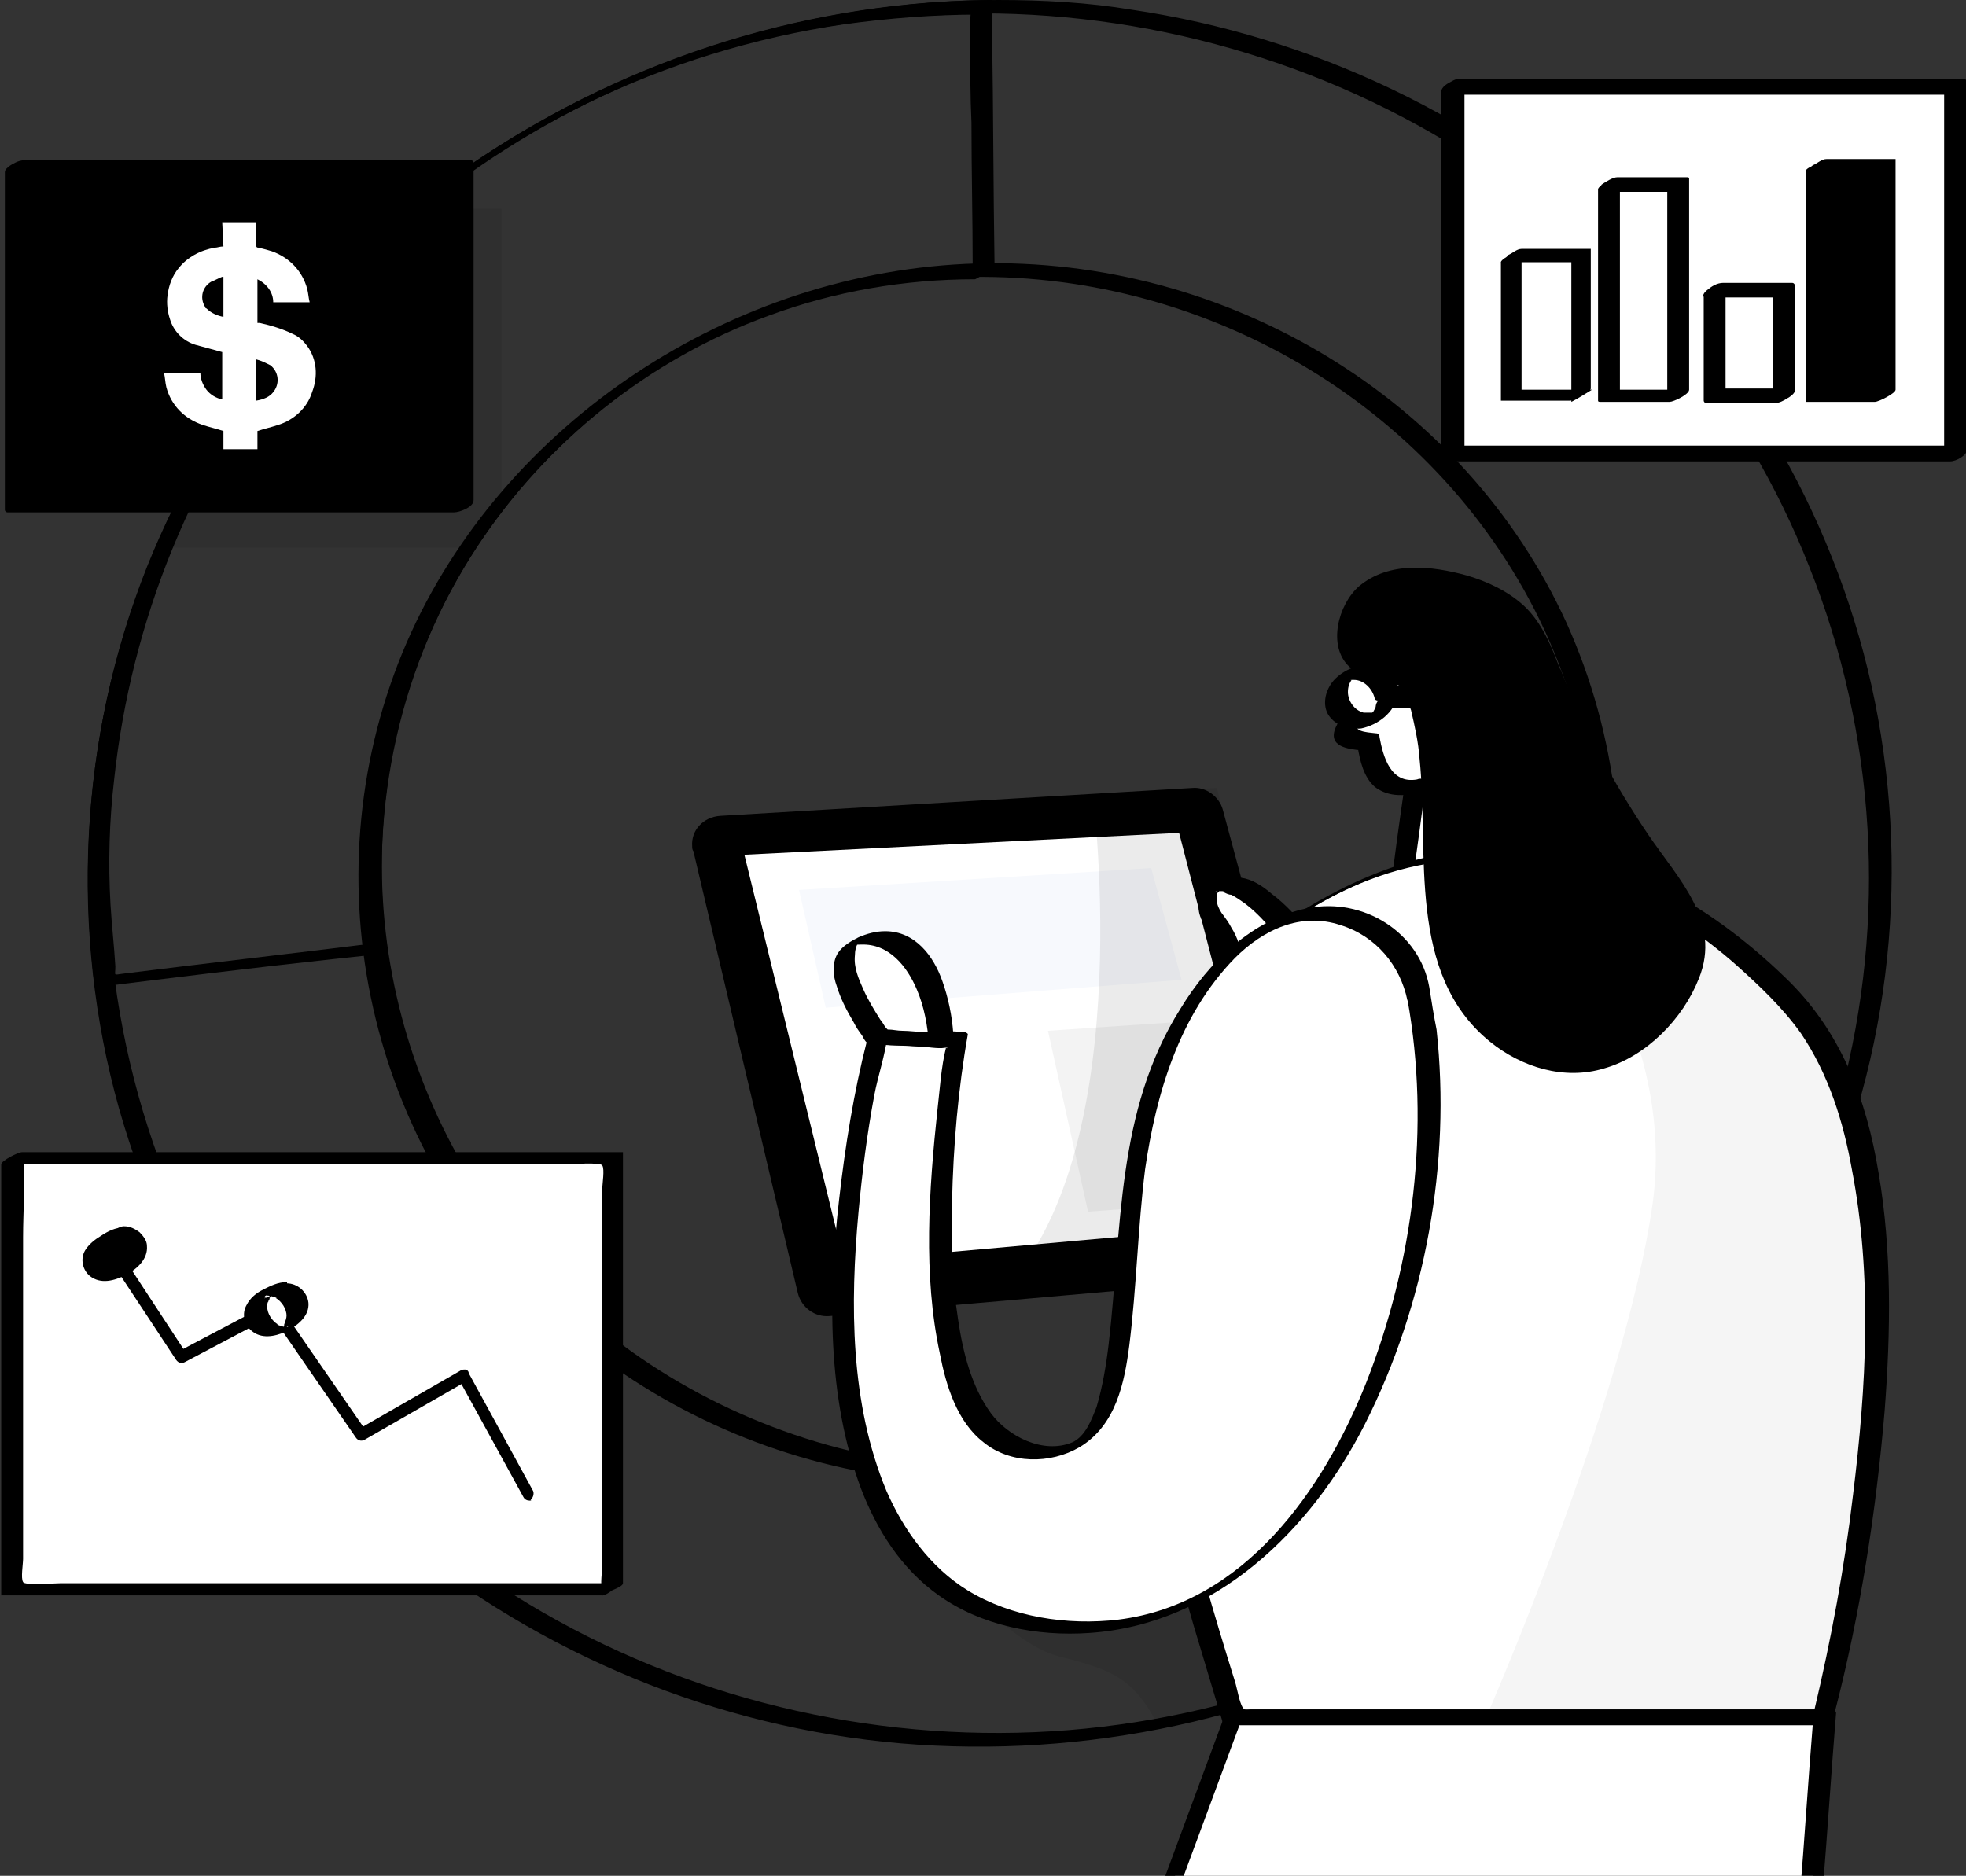<svg enable-background="new 0 0 161.9 154.5" viewBox="0 0 161.9 154.5" xmlns="http://www.w3.org/2000/svg" xmlns:xlink="http://www.w3.org/1999/xlink"><rect x="0" y="0" width="161.9" height="154.5" fill="#333333" stroke="none"/><clipPath id="a"><path d="m0 0h161.9v154.5h-161.9z"/></clipPath><g clip-path="url(#a)"><path d="m82.2 0c-15.3 0-30.3 4.7-42.9 13.2-12.2 8.3-21.8 20-27.2 33.5-5.6 14.1-6.4 30-2.3 44.6 4 14.1 12.5 26.9 24.1 36.2 11.8 9.4 26.5 15.2 41.7 16.2 15.3 1 30.6-2.6 43.7-10.3 12.7-7.4 23.1-18.4 29.5-31.4 6.7-13.7 8.6-29.3 5.6-44.2-2.9-14.4-10.5-27.8-21.4-38-10.9-10.1-24.9-16.8-39.8-19-3.6-.6-7.3-.8-11-.8-.5 0-1.9 1.1-1.4 1.1 14.9 0 29.6 4.5 41.8 12.8 11.9 8.1 21.2 19.6 26.4 32.8 5.5 13.8 6.4 29.1 2.6 43.4-3.7 13.9-11.8 26.6-23 36-11.4 9.5-25.7 15.2-40.6 16.4-15 1.2-30.3-2.2-43.3-9.7-12.5-7.2-22.7-18.1-28.9-30.9-6.5-13.4-8.5-28.7-5.8-43.3 2.7-14.1 9.8-27.3 20.2-37.4 10.6-10.3 24.4-17 39.3-19.2 3.7-.5 7.4-.8 11.1-.8.7-.1 2.2-1.2 1.6-1.2z"/><path d="m113.7 110c-9.8 7.9-22.5 11.8-35.3 10.8-10.1-.7-20-4.5-27.9-10.6-15.5-12.1-22.4-32.4-17.5-51.1 5-18.9 21.4-33.5 41.4-35.9 19.9-2.5 39.8 7 50.1 23.7 11 17.8 9.1 41.2-4.6 57.1-1.9 2.2-4 4.1-6.2 6-1 .8.8.2 1.1-.1 9-7.4 15.4-17.6 17.6-28.9 2-9.9.8-20.4-3.4-29.7-8.4-18.4-27.9-30.2-48.6-29.6-20.1.6-39 13.1-46.9 31.2-8.1 18.7-3.6 40.8 11.3 55 7.3 6.9 16.6 11.6 26.6 13.4 12.4 2.2 25.3-.2 36.1-6.4 2.5-1.5 4.9-3.1 7.2-5 1.2-.9-.6-.3-1 .1z"/><path d="m128.1 127c-9.5 7.6-20.8 12.7-32.8 15-2-3.9-3.9-4.5-8.2-5.6-2.9-.8-5.7-3.8-7.9-5.6-1.6-1.4-3.3-2.9-4-4.8-.5-1.5-.5-3.2 0-4.8 2.1.3 4.2.4 6.3.4 12 0 23.6-4.1 32.8-11.6 2.9 1.4 5.5 3.3 7.7 5.5 2.6 2.5 4.5 5.5 5.6 8.9.3.8.4 1.7.5 2.6z" opacity=".08"/><path d="m41.3 17.3v24c-1 1.2-2 2.6-2.8 3.8h-25c4.5-10.8 11.6-20.4 20.8-27.9h7z" opacity=".08"/><path d="m110.2 101.9-9.5-35.2c-.3-1.1-1.4-1.9-2.5-1.8l-38.9 2.3c-1.4.1-2.4 1.2-2.3 2.5 0 .1 0 .3.1.4l8.6 36.4c.3 1.2 1.4 2 2.6 1.9l39.8-3.5c1.4-.1 2.4-1.3 2.2-2.6 0-.1 0-.2-.1-.4z"/><path d="m97.1 68.6-35.8 1.8 8.2 33.5 35.9-3.2z" fill="#fff"/><path d="m86.3 84.9 3.3 14.9 10.7-.8-3.6-14.8z" opacity=".05"/><path d="m94.8 71.5-29 1.8 2.2 9.7 29.3-2.3z" fill="#f7f9fd"/><path d="m117 62.8c1.3-.3 2.4-1 3.3-2 0 0-.1 3.3-3.8 6.6z" fill="#ce8172" opacity=".31"/><path d="m118.7 58.3s-.1-2.1 1.5-2 1.8 3.1-.4 3.5z" fill="#f4a28c"/><path d="m125.5 70.4-2.7-15.1.1-.3s.7-3.1-2.6-5.1-8 .8-7.9 4.1c0 0 0 1.5.1 3.4l-1.4 2.2c-.3.4-.1 1 .3 1.2.1.1.2.1.4.1l1.2.1c.1.7.3 1.3.5 1.9.5 1.4 1.9 2.1 3.3 1.8l-1.1 8.3z" fill="#fff"/><path d="m126.4 70c-.8-4.3-1.5-8.6-2.3-12.8-.1-.7-.3-1.4-.4-2.1 0-.3.2-1 .1-1.5-.3-3.6-4.2-5.7-7.6-4.7-1.8.5-3.5 1.8-4.4 3.4-.8 1.6-.5 3.8-.4 5.5.6-.3 1.2-.6 1.8-.9-.2-.6-1.5.3-1.7.6-.5.8-1.1 1.5-1.5 2.4-.7 1.6 1 1.8 2.1 1.9-.1-.1-.2-.2-.3-.3.2 1.2.5 2.5 1.4 3.3.9.7 2 .8 3.1.6-.2-.1-.5-.2-.7-.2-.4 2.8-.8 5.6-1.1 8.3 0 .3.5.3.7.2 3.3-.9 6.5-1.9 9.8-2.8.4-.1 1.1-.4 1.1-.8s-.3-.5-.7-.4c-3.3.9-6.5 1.9-9.8 2.8.2.1.5.2.7.2.4-2.8.8-5.6 1.1-8.3 0-.3-.5-.3-.7-.2-2.2.4-2.8-1.9-3.1-3.5 0-.2-.1-.3-.3-.3-.8-.1-2.1-.1-1.5-1.2.3-.7.8-1.3 1.2-1.9-.6.2-1.1.4-1.7.6.2.6 1.9-.3 1.8-.9-.1-1.4-.4-3.1 0-4.5.5-1.6 2.1-2.7 3.8-2.7 1.9 0 3.7 1.3 4.4 2.9.2.5.4 1.1.4 1.7 0 .2-.1.9 0 .7-.2 1.1.2 2.4.4 3.6.4 2.4.9 4.8 1.3 7.2.3 1.6.6 3.2.8 4.7.5.9 2.3 0 2.2-.6z"/><path d="m100.2 64.9-10.2.6s4 31.1-8.5 41.8l17.1-1.8 4.6-14.1-.9-18.5z" opacity=".08"/><path d="m150.3 141.5s11.6-44.1-2.8-59.1c-14.4-14.9-29.2-14.2-40.3-7.1s-21.3 17.1-5.6 66.2z" fill="#fff"/><path d="m151.1 141c2.1-8.1 3.4-16.5 4.1-24.8.5-6.5.6-13.2-.5-19.6-1-6.1-3.1-11.7-7.7-16.1-6.3-6.1-14.5-10.9-23.7-10.7-6.6.2-12.6 2.8-17.9 6.4-2.7 1.8-5.2 3.8-7.2 6.3-2.3 2.9-3.8 6.3-4.6 9.9-1.2 5.3-1.1 10.8-.6 16.1.9 8.6 2.9 17.1 5.3 25.4.8 2.7 1.6 5.3 2.4 8h.1 16.4 26.2 6c.4 0 .9-.3 1.2-.5.1 0 .7-.6.5-.6-12.3 0-24.5 0-36.8 0-2.9 0-5.8 0-8.8 0-.8 0-1.6 0-2.5 0-.1 0-.4.1-.5 0-.4-.2-.6-1.7-.8-2.3-3.5-11.2-6.7-22.8-7.3-34.6-.3-6.3.1-13.1 3.1-18.8 2-3.8 5.1-6.7 8.6-9.1 3.7-2.5 7.8-4.4 12.4-5 5.5-.8 11 .3 15.9 2.7 3.1 1.5 6 3.5 8.6 5.8 1.9 1.7 3.8 3.5 5.3 5.6 2.3 3.4 3.5 7.3 4.2 11.2 1.7 8.8 1.2 17.9.1 26.8-.7 6-1.8 11.9-3.2 17.8-.1.3-.1.6-.2.9.1.2 1.8-.3 1.9-.8z"/><path d="m106.9 77.3s-4.5-5.9-6.6-4.1c-2.2 1.8 1.9 3.6 1.2 6.5-.8 2.8 6.6 1 5.4-2.4z" fill="#fff"/><path d="m107.8 76.8c-.9-1.2-1.9-2.3-3.1-3.2-.7-.6-1.6-1.2-2.5-1.3-1.2-.1-2.7.7-3.3 1.8-.5.9.1 1.8.6 2.6.6.9 1.2 1.9 1.1 3 0 .4-.2.8-.1 1.2.1.3.3.5.6.6.7.4 1.6.2 2.4.1 2-.6 5.1-2.4 4.3-4.8-.1-.4-2 .5-1.8 1 .1.4.2.7.1 1.1 0 .2-.1.3-.2.4 0 .1-.1.1-.1.2 0 0 0 .1-.1.1s0 .1-.1.1c-.1.1-.1.1-.2.2s.1-.1 0 0c0 0-.1 0-.1.1 0 0-.1.1-.1.1.2-.1.1-.1 0 0 0 0-.1 0-.1.1-.2.2.2-.1 0 0 0 0-.2.1-.2.1s.3-.1 0 0h-.1s-.1.1-.2.1c.2 0 .2-.1.1 0-.1 0-.2.1-.3.1s-.2 0 0 0c-.1 0-.1 0-.2 0s-.2 0-.3.1c-.1 0-.2 0-.3 0 .2 0-.1 0-.2 0-.2 0-.3 0-.5 0h-.1c-.1 0-.2 0-.2-.1-.2-.1-.4-.2-.5-.4-.1-.3-.1-.5 0-.9.2-1-.2-2-.7-2.8-.2-.4-.5-.8-.8-1.2-.2-.3-.4-.7-.4-1.1 0-.1 0-.2 0-.2s.1-.2 0-.2c0-.1.1-.2.2-.3s-.1.1 0 0c0 0 .1-.1.1-.1-.1.1-.1.1 0 0 0 0 .2-.2-.1 0 .2-.1-.3.2-.3.1.1-.1-.1 0-.1 0 .1 0 .2 0 0 0h.1.3.1.1c.1 0 .2 0 .2.1.2.1.4.2.6.2.4.2.8.5 1.1.7 1.2.9 2.2 2.1 3.1 3.3.7.5 2.4-.6 2.2-.9z"/><path d="m127.6 55.7c.1.1.1.3.2.4 2.2 5.4 5.1 10.6 8.6 15.3 1.6 2.2 3.5 4.5 3.3 7.2-.2 1.4-.7 2.8-1.5 3.9-1.2 1.9-2.7 3.6-4.8 4.5-4.2 1.8-9.3-.5-11.9-4.1-2.6-3.7-3.2-8.3-3.3-12.8-.1-4.9.1-9.7-1.7-14.3-2 0-5.1-.9-5.3-3.3-.1-3.2 1.1-5.7 5.7-5.3 3.1.3 6.7 1.4 8.6 3.9.8 1.6 1.5 3.1 2.1 4.6z"/><path d="m126.7 56.2c1.9 4.8 4.3 9.4 7.3 13.7 1.3 1.9 3 3.8 4 5.9 1.2 2.6.6 5-.9 7.3-1.5 2.2-3.5 4-6.4 4-2.2 0-4.3-.9-6-2.2-4-3-5.2-8.1-5.6-12.7-.4-5.7.2-11.4-1.8-16.8-.1-.1-.1-.1-.2-.1-2 0-4.8-.8-5-3.1-.2-1.8.3-4.1 2.4-4.3 2.5-.3 5.3.5 7.5 1.6 2.4 1.5 3.7 4.1 4.7 6.7.1.4 2-.5 1.8-1-.7-1.9-1.5-3.9-3-5.3-1.3-1.2-3-2-4.7-2.5-2.9-.8-6.4-1.2-8.9.9-1.7 1.5-2.6 4.9-.8 6.6 1 1 2.4 1.4 3.8 1.5.5.1.6.1.8.6s.3 1 .5 1.5c.3 1.3.6 2.6.7 4 .8 7.7-1.1 17.7 5.8 23.3 2.6 2.1 6.1 3.2 9.4 2.2 3.5-1 6.5-4.1 7.8-7.4 1.9-4.7-1.7-8.2-4.2-11.9-2.9-4.3-5.3-8.8-7.2-13.6-.2-.3-2 .6-1.8 1.1z"/><path d="m116.8 81.9c-.7-4.3-4.8-7.2-9.2-6.5-.4.1-.8.2-1.2.3-5.5 1.6-9.8 8.2-11.7 14.9-4 13.8.6 31.1-10.4 28.9-11-2.1-5.6-33.8-5.6-33.8l-6.5-.3s-12.2 45.9 14.2 48.6c23.3 2.3 34.4-30.3 30.4-52.1z" fill="#68e1fd"/><path d="m116.8 81.9c-.7-4.3-4.8-7.2-9.2-6.5-.4.1-.8.2-1.2.3-5.5 1.6-9.8 8.2-11.7 14.9-4 13.8.6 31.1-10.4 28.9-11-2.1-5.6-33.8-5.6-33.8l-6.5-.3s-12.2 45.9 14.2 48.6c23.3 2.3 34.4-30.3 30.4-52.1z" fill="#fff"/><path d="m117.7 81.3c-.8-4.5-5.4-7.4-10-6.5s-8.2 4.5-10.5 8.3c-5.3 8.4-4.8 18.2-5.9 27.6-.2 1.7-.5 3.5-1 5.2-.4 1-.9 2.4-2 2.9-2.4 1-5.3-.5-6.7-2.4-1.6-2.2-2.3-5-2.7-7.7-.5-3.2-.6-6.5-.5-9.7.1-4.6.5-9.3 1.3-13.8 0-.1-.1-.1-.2-.2-2.2-.1-4.3-.2-6.5-.3-.5 0-1.5.5-1.6 1-1.1 4.3-1.8 8.7-2.3 13.1-.9 7.8-1 16.3 1.8 23.8 1.3 3.4 3.3 6.6 6.4 8.8 3.5 2.5 8.1 3.4 12.4 3.1 10.4-.7 18.3-8.5 22.7-17.2 5-9.9 7.1-21.5 5.9-32.5-.2-1-.4-2.2-.6-3.5 0-.3-1.9.4-1.8 1 1.9 10.5.5 21.7-3.4 31.6-3.5 8.8-10 18.2-20.4 19.5-4.2.5-8.8-.2-12.4-2.4-3.1-1.9-5.3-5-6.7-8.2-3-7.2-3-15.4-2.3-23 .3-3.2.7-6.4 1.3-9.6.3-1.6.9-3.3 1.1-5 0-.1 0-.2.1-.2-.5.3-1.1.7-1.6 1 1.4.1 2.7.1 4.1.2.6 0 1.5.2 2.1.1.4-.1.1.2.1-.1v.1c-.4 1.6-.5 3.4-.7 5.1-.7 6.6-1.2 13.6.2 20.1.5 2.6 1.4 5.6 3.6 7.3 2.2 1.8 5.5 1.8 7.9.4 3-1.8 3.7-5.3 4.1-8.4.6-4.8.7-9.7 1.3-14.5.9-6.2 2.8-12.7 7.4-17.4 2.3-2.3 5.4-3.8 8.7-2.7 2.9.9 4.9 3.3 5.5 6.2.1.2 1.9-.5 1.8-1.1z"/><path d="m125.5 70.4s12.8 12.4 10.6 28.7c-2.3 16.3-13.7 42.3-13.7 42.3h27.9s8.2-29.5 2-50.8c-.1 0-4-15.1-26.8-20.2z" opacity=".04"/><path d="m77.6 85.6s-.5-8.6-5.7-8.3c-5.3.3.4 8.1.4 8.1z" fill="#fff"/><path d="m78.5 85.1c-.1-1.4-.4-2.9-.9-4.3-.7-2-2.2-4.1-4.7-4.1-.8 0-1.5.2-2.2.5-.6.3-1.3.7-1.7 1.3-.5.8-.4 1.9-.1 2.7.3 1 .8 2 1.4 3 .2.4.4.7.7 1.1.1.2.2.4.4.6.1.1.4.1.6.1.6 0 1.2.1 1.8.1 1 0 2 .1 3 .1.4 0 .9-.3 1.2-.5 0-.1.6-.6.5-.6-.9-.1-1.6-.1-2.4-.1-.6 0-1.2-.1-1.8-.1-.4 0-.8-.1-1.1-.1-.1 0-.1 0-.1 0s-.1-.1-.1-.1c-.2-.2-.3-.5-.5-.7-.5-.8-1-1.6-1.4-2.5s-.8-1.8-.7-2.8c0-.4.1-.8.3-1.1 0 0 .1-.1 0 0 .1-.1-.1 0 0 0-.1.1-.4.2-.5.3.1-.1.5-.1.7-.1 2.3-.1 3.8 1.8 4.6 3.7.6 1.4.9 3 1 4.6 0 .2.9-.3 1-.3.4-.1 1-.4 1-.7z"/><path d="m150.3 141.5-1.1 14.5h-53l5.4-14.5z" fill="#fff"/><path d="m149.3 141.8c-.4 4.9-.7 9.7-1.1 14.6.5-.3 1.1-.7 1.6-1-6 0-11.9 0-17.9 0-9.5 0-19 0-28.5 0-2.2 0-4.4 0-6.6 0 .1.1.1.2.2.4 1.8-4.9 3.6-9.7 5.4-14.6-.5.3-1 .6-1.5.9h16.4 26.2 6c.5 0 1-.2 1.3-.6.1-.2.5-.7 0-.7-5.5 0-11 0-16.4 0-8.7 0-17.5 0-26.2 0-2 0-4 0-6 0-.5 0-1.4.3-1.5.9-1.8 4.9-3.6 9.7-5.4 14.6-.1.2 0 .4.2.4h17.9 28.5 6.6c.5 0 1.5-.4 1.6-1 .4-4.9.7-9.7 1.1-14.6 0-.6-1.8.1-1.9.7z"/><path d="m.9 95.4h49.5v35.5h-49.5z" fill="#fff"/><path d="m51.3 130.4c-4.4 0-8.8 0-13.2 0-8.1 0-16.1 0-24.2 0-3 0-6 0-8.9 0-.5 0-3 .2-3.1-.1-.2-.3 0-1.5 0-1.9 0-1.3 0-2.5 0-3.8 0-3.7 0-7.5 0-11.2 0-3.8 0-7.7 0-11.5 0-2.2.2-4.5 0-6.7 0-.1 0-.2 0-.3-.6.3-1.2.7-1.7 1h13.2 24.2 8.9c.5 0 3-.2 3.1.1.2.3 0 1.5 0 1.9v3.8 11.2 11.5 4.3c0 .8-.2 1.7 0 2.5v.3c-.1-.3 1.7-.7 1.7-1.1 0-10.4 0-20.7 0-31.1 0-1.5 0-2.9 0-4.4-5.6 0-11.1 0-16.7 0-8.9 0-17.8 0-26.7 0-2 0-4.1 0-6.1 0-.3 0-1.7.7-1.7 1v31.1 4.4h16.7 26.7 6.1c.5 0 1.4-1 1.7-1z"/><path d="m43.6 123.6c-.2 0-.4-.1-.5-.3l-5.1-9.3-8 4.6c-.2.1-.5.1-.7-.2l-6.9-10-7.2 3.8c-.2.1-.5.1-.7-.2l-5.8-8.8c-.2-.2-.1-.6.2-.7.2-.2.6-.1.7.2l5.5 8.4 7.2-3.8c.2-.1.5-.1.7.2l6.9 10 8-4.6c.1-.1.3-.1.4-.1s.3.1.3.3l5.3 9.7c.1.2 0 .6-.2.7.1.1 0 .1-.1.1z"/><path d="m9.5 101.7c1 0 1.7.8 1.7 1.7s-.8 1.7-1.7 1.7c-1 0-1.7-.8-1.7-1.7s.8-1.7 1.7-1.7z"/><path d="m8.8 102.2s.1 0 0 0h.2c.1 0 .2 0 .2.1.1 0 .3.1.4.2 0 0 0 0-.1 0 .5.3.8.8.8 1.4v-.1c0 .3-.1.5-.2.8 0 0-.1.1 0 0v.1s0 0-.1.1c0 0-.1.1 0 0 0-.1 0 0 0 0-.1.1 0 0 0 0-.1.1.1-.1.1-.1-.1.1.2-.1.1-.1-.1.1.2-.1.1-.1s.2-.1.1 0c-.1 0 0 0 .1 0-.1 0 0 0 0 0-.1 0-.1 0-.2 0h-.1c-.3 0-.5-.1-.8-.3h.1c-.5-.3-.8-.8-.8-1.4v.1c0-.2 0-.4.1-.6 0 0 0 0 0-.1 0 0 .1-.1.1-.1s.1-.1.1-.1c.1-.1-.1.1 0 0 0 0-.1.1-.1.1.1-.1 0 0-.1.1.1-.2-.3 0-.1 0-.2.1-.2.1-.1.1s0 0-.1 0c.1 0 .1 0 0 0 .1-.1.2-.1.3-.1.2 0 .4-.1.6-.2s.5-.2.7-.4c.1-.1.6-.5.1-.5-.7 0-1.3.3-1.9.7-.5.3-1 .7-1.3 1.2-.4.7-.2 1.6.4 2.1.9.7 2 .4 3-.1.9-.5 1.8-1.3 1.7-2.4 0-.4-.3-.8-.6-1.1-.4-.3-.8-.5-1.3-.5-.2 0-.4.1-.6.2s-.5.2-.7.4c-.1.1-.3.2-.3.4s.1.2.2.2z"/><path d="m22.8 106.2c1 0 1.7.8 1.7 1.7s-.8 1.7-1.7 1.7c-1 0-1.7-.8-1.7-1.7-.1-.9.7-1.7 1.7-1.7z" fill="#fff"/><path d="m21.9 106.7c.3 0 .6.1.9.2 0 0 0 0-.1 0 .5.3.9.9.9 1.5 0 0 0 0 0-.1 0 .3-.1.5-.2.8v.1c0 .1-.1.1-.1.2s.1-.1 0 0c0 0 0 0-.1.1s.1-.1.1 0c.1-.1.1-.1.2-.1-.1.1.1-.1.1-.1s.2-.1.1 0h.1.1c-.1 0-.3 0-.3 0-.3 0-.5-.1-.8-.2h.1c-.5-.3-.9-.9-.9-1.5v.1c0-.2 0-.4.1-.5 0-.1.1-.2.1-.2 0-.1 0 0 0-.1 0 0 .1-.1.1-.1s0 0 0-.1c-.1.1-.1.1 0 0 0 0 .1-.1 0 0-.1 0-.1.1 0 0-.1 0-.1.1-.2.1-.1.1-.1.1 0 0-.1 0-.2.1-.2.1-.1 0-.1 0 0 0-.1 0-.2.1-.1 0h.1c-.1 0-.1 0 0 0-.2-.1-.1-.1 0-.2-.1 0 .1 0 0 0 .4 0 .8-.3 1.2-.5.2-.1.4-.2.5-.4 0 0 .1-.2 0-.2-.7 0-1.3.3-1.9.6s-1.1.7-1.4 1.3c-.4.7-.2 1.6.4 2.1.8.7 1.9.5 2.8.1 1-.5 2-1.3 1.9-2.4-.1-.9-.9-1.6-1.8-1.6-.4 0-.9.3-1.2.5-.2.1-.4.2-.5.4 0 0-.1.1 0 .1z"/><path d="m119.6 7.1h41.4v30.2h-41.4z" fill="#fff"/><path d="m119.2 7.8h36.2 5.2c-.2-.1-.3-.2-.5-.3v26.5 3.7c.5-.3.9-.7 1.4-1-12.1 0-24.1 0-36.2 0-1.7 0-3.4 0-5.2 0 .2.1.3.2.5.3 0-8.8 0-17.7 0-26.5 0-1.2 0-2.5 0-3.7 0-.7-1.9.1-1.9.7v26.5 3.7c0 .3.3.3.5.3h36.2 5.2c.5 0 1.4-.5 1.4-1 0-8.8 0-17.7 0-26.5 0-1.2 0-2.5 0-3.7 0-.3-.3-.3-.5-.3-12.1 0-24.1 0-36.2 0-1.7 0-3.4 0-5.2 0-.6 0-2.1 1.3-.9 1.3z"/><path d="m124.5 21.1h5.7v11.5h-5.7z" fill="#fff"/><path d="m123.6 21.6h3.7 1.9.2v.3 8.3 2.9c.6-.3 1.2-.7 1.7-1-1.2 0-2.5 0-3.7 0-.6 0-1.2 0-1.9 0 0 0-.1 0-.2 0 0-.1 0-.2 0-.3 0-2.8 0-5.5 0-8.3 0-1 0-1.9 0-2.9 0-.1-.9.4-1 .4-.1.1-.7.4-.7.6v10 1.4h5.7c.3 0 .8-.3 1-.5.1-.1.7-.3.7-.5 0-3.4 0-6.7 0-10.1 0-.5 0-.9 0-1.4-1.9 0-3.8 0-5.7 0-.4 0-.8.4-1.1.5-.1.2-.7.6-.6.6z"/><path d="m132.5 15.2h5.7v17.4h-5.7z" fill="#fff"/><path d="m131.8 15.8h5.7c-.1 0-.1-.1-.2-.1v15.2 2.2c.5-.3 1.1-.6 1.6-1-1.9 0-3.8 0-5.7 0 .1 0 .1.1.2.1 0-5.1 0-10.1 0-15.2 0-.7 0-1.4 0-2.2 0-.3-1.8.4-1.8.8v15.2 2.2c0 .1.1.1.2.1h5.7c.3 0 1.6-.6 1.6-1 0-5.1 0-10.1 0-15.2 0-.7 0-1.4 0-2.2 0-.1-.1-.1-.2-.1-1.9 0-3.8 0-5.7 0-.4 0-1 .4-1.3.6-.1.2-.5.6-.1.6z"/><path d="m141.2 23.9h5.7v8.7h-5.7z" fill="#fff"/><path d="m140.5 24.5h5.7c-.1-.1-.2-.1-.2-.2v7.6 1.1c.5-.3 1.1-.7 1.6-1-1.9 0-3.8 0-5.7 0 .1.1.2.1.2.2 0-2.5 0-5.1 0-7.6 0-.4 0-.7 0-1.1 0-.5-1.8.3-1.8.8v7.6 1.1c0 .1.1.2.2.2h5.7c.3 0 .7-.2 1-.4.2-.1.6-.4.6-.6 0-2.5 0-5.1 0-7.6 0-.4 0-.7 0-1.1 0-.1-.1-.2-.2-.2-1.9 0-3.8 0-5.7 0-.5 0-1 .3-1.3.6-.2.1-.6.6-.1.6z"/><path d="m149.6 13.6h5.7v19h-5.7z"/><path d="m148.7 14.1h5.4c.4 0 .3 0 .3.4v1.8 13 3.8c.6-.3 1.2-.7 1.7-1-1.8 0-3.6 0-5.4 0-.4 0-.3 0-.3-.4 0-.6 0-1.2 0-1.8 0-4.3 0-8.6 0-13 0-1.3 0-2.5 0-3.8.1.2-1.7.6-1.7 1v16.6 2.4h5.7c.3 0 1.7-.7 1.7-1 0-5.5 0-11.1 0-16.6 0-.8 0-1.6 0-2.4-1.9 0-3.8 0-5.7 0-.4 0-.8.4-1.1.5-.1.1-.7.5-.6.5z"/><path d="m117.2 57.1h-3c-.2-1-1-1.7-2.1-1.7-1.2 0-2.1.9-2.1 2s.9 2 2.1 2c1 0 1.9-.7 2.1-1.7h3z" fill="#fff"/><path d="m117.8 56.5c-1 0-2 0-3 0 .1.1.2.2.3.2-.2-1-.9-1.8-2-1.9-1.3-.2-2.7.5-3.4 1.4-.6.8-.8 1.9-.3 2.7.6.9 1.7 1.2 2.7 1.1 1.4-.3 2.7-1.3 3-2.7-.5.3-1.1.7-1.6 1h3c.4 0 .7-.1 1-.3.2-.1.6-.4.6-.7 0-.2 0-.4 0-.6 0-.6-1.8.1-1.8.8v.6c.5-.3 1.1-.7 1.6-1-1 0-2 0-3 0-.6 0-1.5.4-1.6 1 0 .2-.1.3-.2.5 0 0-.2.2-.1.1-.1.1-.2.2 0 0h-.1c.1 0 .1 0 0 0h-.1c-.2 0-.4 0-.5 0-.8-.2-1.3-1-1.3-1.7 0-.4.1-.7.3-1-.1.1-.1.1 0 0-.2.1.1-.1-.1 0 .1 0 .1 0 0 0h.1c-.1 0 .2 0 .2 0 .8 0 1.5.7 1.7 1.5 0 .1.1.2.3.2h3c.5 0 1-.2 1.3-.5.2-.1.5-.7 0-.7z"/><path d="m81.8 21.7c-22.6.3-43.5 15.2-50.1 36.3-2.1 6.7-2.6 13.7-1.7 20.6.5-.3 1.1-.7 1.6-1-7.2.9-14.3 1.7-21.5 2.6-.8.1-.6.2-.6-.6-.1-1.7-.3-3.4-.4-5.1-.2-3.4-.1-6.9.3-10.3.7-6.5 2.3-12.9 4.8-19 5-12.2 13.5-23 24.3-30.8 5.5-3.9 11.6-7.1 18-9.3 3.4-1.2 6.8-2.1 10.3-2.7 1.8-.3 3.7-.6 5.6-.8 1.1-.1 2.2-.2 3.3-.3 1.2-.1 2.5 0 3.8-.2.6-.1.4-.1.4.6v2c0 2.1 0 4.3.1 6.4 0 4 .1 7.9.1 11.9v.7c0 .3 1.8-.4 1.8-.9-.1-6.3-.1-12.7-.2-19 0-.9 0-1.8 0-2.7 0-.1 0-.1-.2-.1-17 .2-33.7 6.2-46.9 16.6-12.2 9.8-21.2 23.2-25.1 38.1-2.3 8.7-2.8 17.7-1.7 26.6.1 0 .1.1.2 0 6.5-.8 12.9-1.6 19.4-2.3.9-.1 1.9-.2 2.8-.3.4 0 1.7-.6 1.6-1-1.4-11.4 1.2-23.1 7.5-32.7 5.7-8.6 14.1-15.4 24-19 5.4-2 11.2-3 17-3 .5-.2 1.9-1.3 1.5-1.3z"/><path d="m1.3 13.7h36.8v27.9h-36.8z"/><path d="m.6 14.3h32.2 4.6c-.1-.1-.2-.1-.2-.2v24.4 3.4c.5-.3 1.1-.7 1.6-1-10.8.1-21.5.1-32.2.1-1.5 0-3.1 0-4.6 0 .1.1.2.1.2.2 0-8.1 0-16.3 0-24.4 0-1.1 0-2.3 0-3.4 0-.5-1.8.2-1.8.8v24.4 3.4c0 .1.1.2.2.2h32.2 4.6c.4 0 1.6-.4 1.6-1 0-8.1 0-16.3 0-24.4 0-1.1 0-2.3 0-3.4 0-.1-.1-.2-.2-.2-10.7 0-21.4 0-32.2 0-1.5 0-3.1 0-4.6 0-.5 0-1 .3-1.3.6-.2 0-.5.5-.1.5z"/><path d="m18.3 18.3h2.8v1.9c0 .1 0 .2.2.2.4.1.8.2 1.1.3 1.4.5 2.5 1.6 2.9 3.1.1.4.1.7.2 1.1h-3c0-.8-.5-1.5-1.3-1.9v3.6h.1.1c.9.2 1.9.5 2.7.9.5.2.9.6 1.2 1 .8 1.1.9 2.5.4 3.8-.4 1.3-1.5 2.3-2.8 2.7-.6.2-1.1.3-1.7.5v1.5h-2.8v-1.5c-.6-.2-1.1-.3-1.7-.5-1.5-.5-2.6-1.6-3-3.1-.1-.4-.1-.8-.2-1.2h3c0 .5.2 1 .5 1.4s.8.7 1.3.8v-3.9c-.7-.2-1.5-.4-2.2-.6-1-.3-1.8-1.1-2.1-2.1-.2-.6-.3-1.3-.2-2 .1-.8.4-1.6.9-2.2.7-.9 1.8-1.5 3-1.7.2 0 .4-.1.7-.1zm2.8 14.7c.6-.1 1.1-.3 1.4-.7.5-.6.5-1.5-.1-2.1 0 0-.1-.1-.1-.1-.4-.2-.8-.4-1.2-.5zm-2.8-10.2c-.3.1-.6.3-.9.4-.7.4-1 1.3-.5 2.1 0 0 0 .1.1.1.4.4.9.6 1.4.7v-3.3z" fill="#fff"/></g></svg>